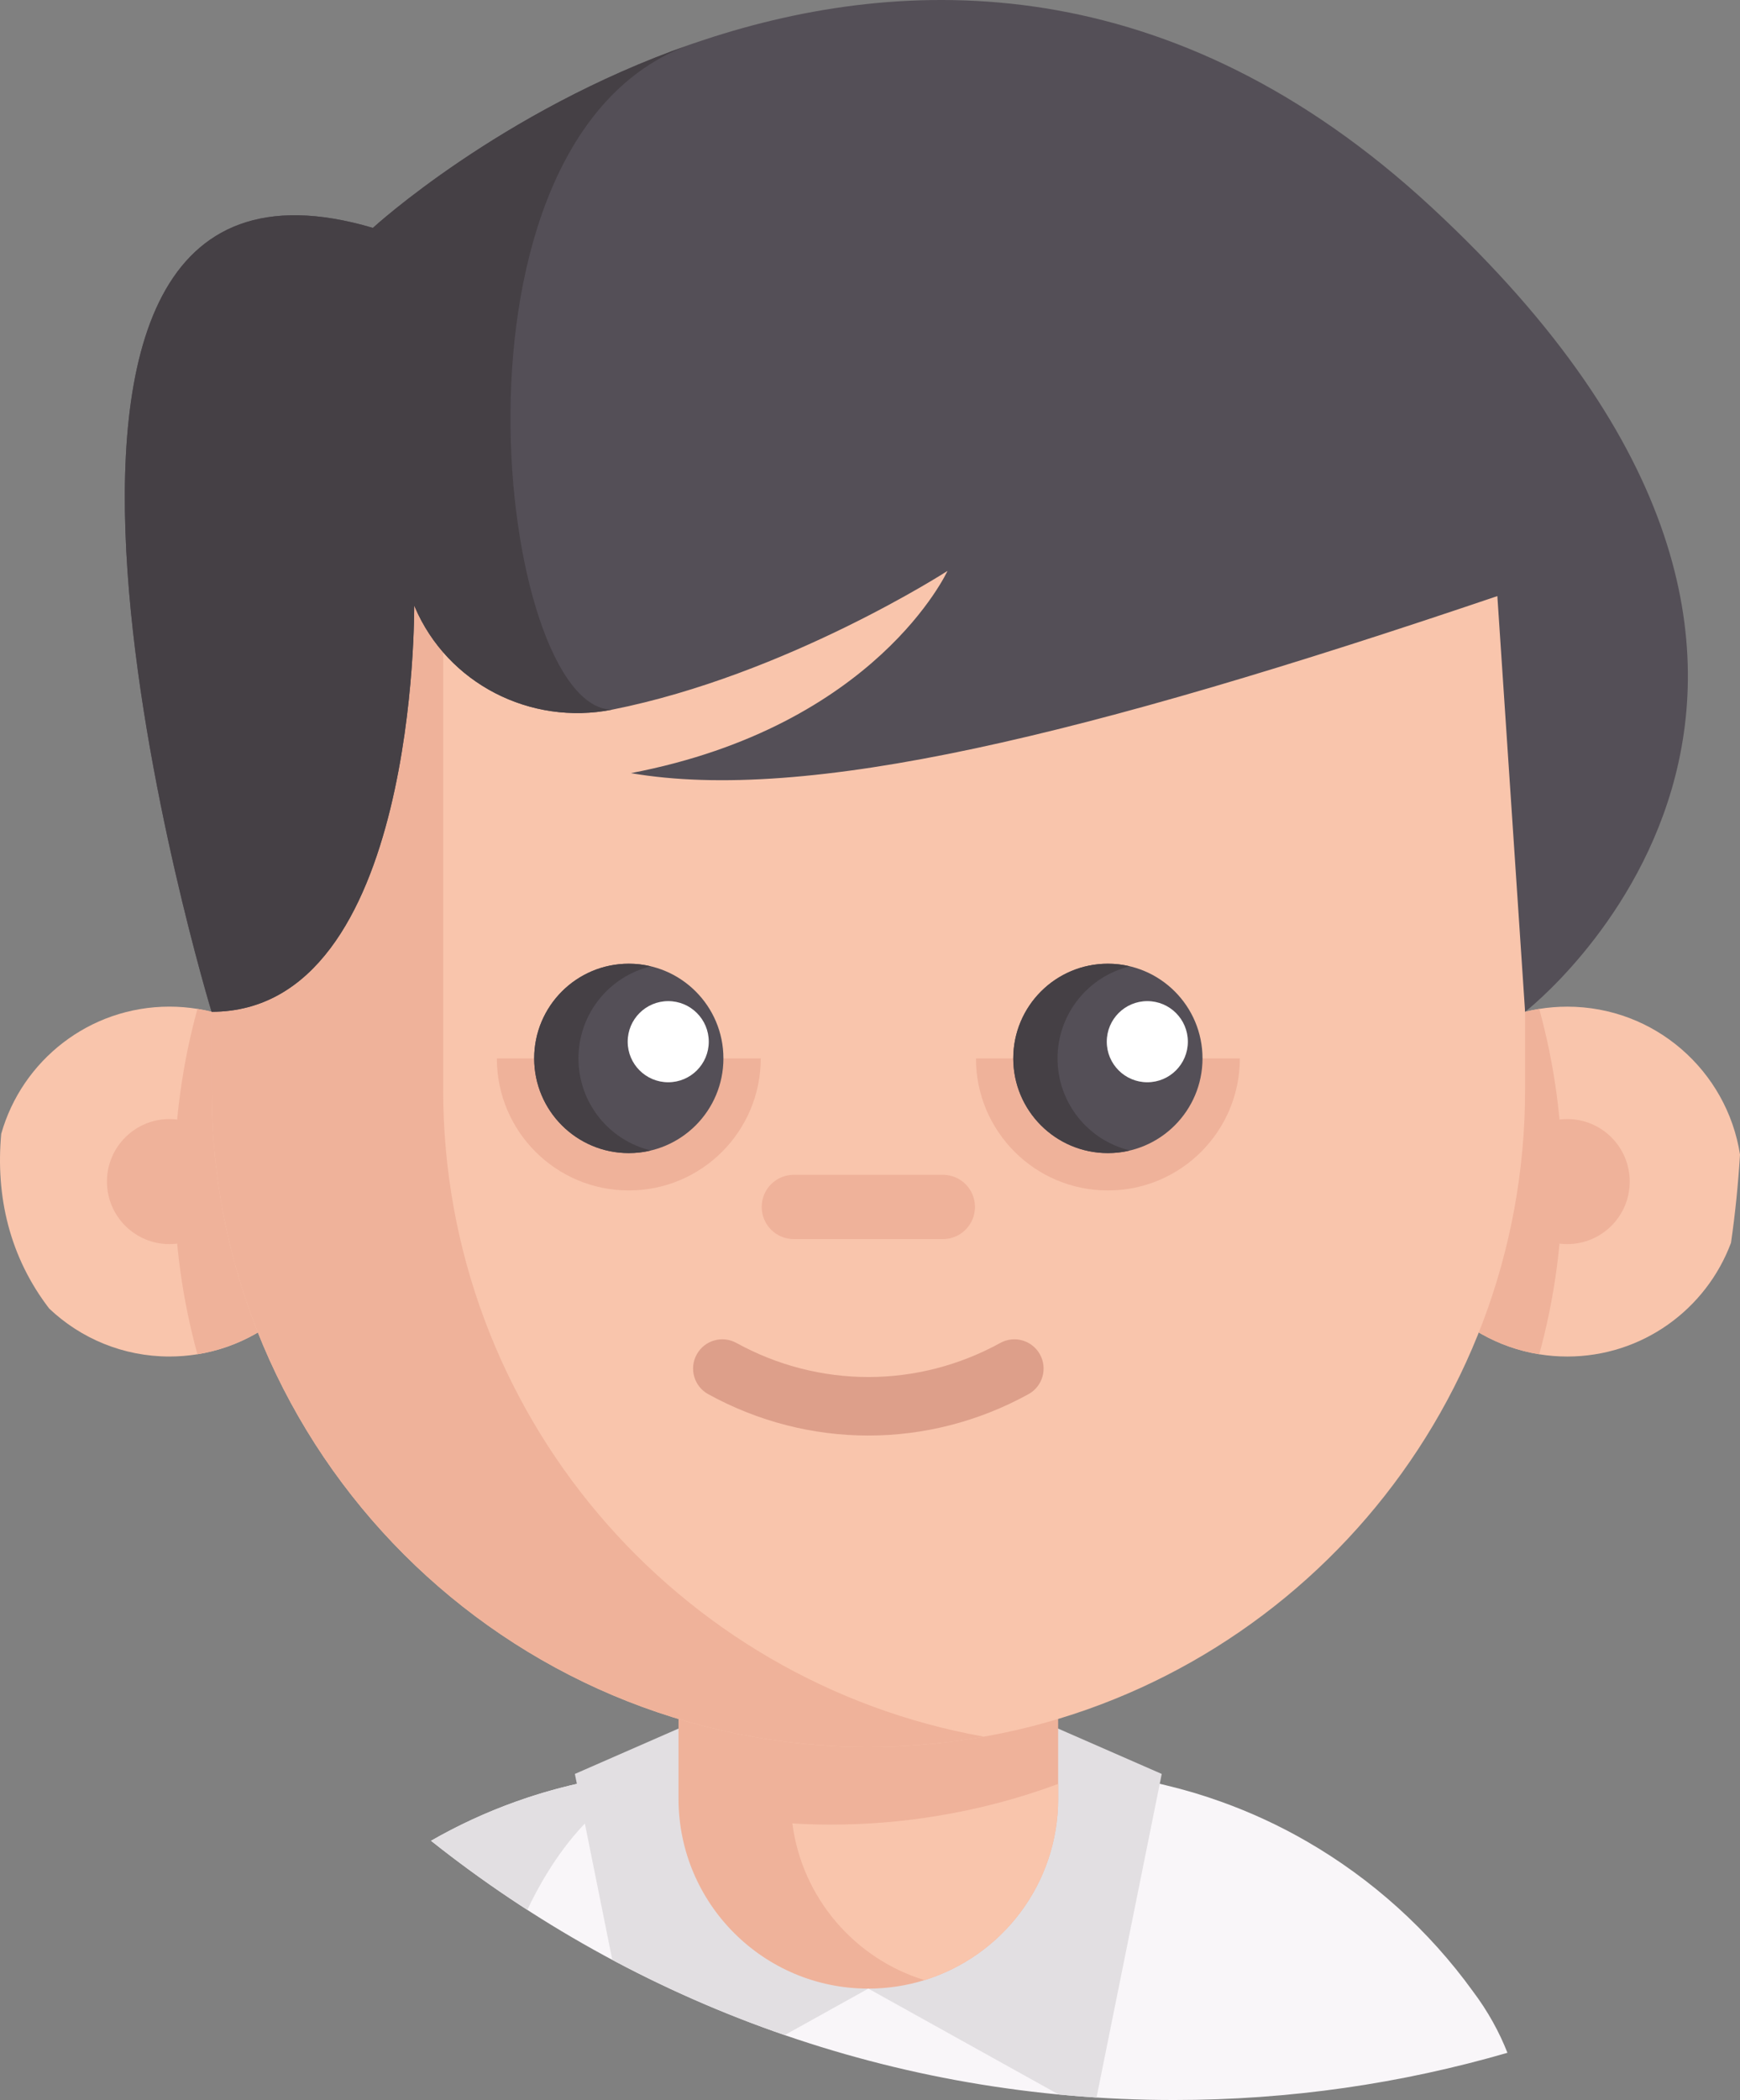 <?xml version="1.0" encoding="utf-8"?>
<!-- Generator: Adobe Illustrator 15.0.0, SVG Export Plug-In . SVG Version: 6.00 Build 0)  -->
<!DOCTYPE svg PUBLIC "-//W3C//DTD SVG 1.1//EN" "http://www.w3.org/Graphics/SVG/1.1/DTD/svg11.dtd">
<svg version="1.1" id="Capa_1" xmlns="http://www.w3.org/2000/svg" xmlns:xlink="http://www.w3.org/1999/xlink" x="0px" y="0px"
	 width="372.808px" height="449.608px" viewBox="67.459 29.392 372.808 449.608"
	 enable-background="new 67.459 29.392 372.808 449.608" xml:space="preserve">
<rect x="67.459" y="29.392" width="372.808" height="449.608" fill="#808080" stroke="none"/>
<g>
	<g>
		<path fill="#F9F6F9" d="M390.44,468.89C367.77,475.47,343.8,479,319,479c-60.17,0-115.49-20.76-159.19-55.5
			c5.74-3.289,11.78-6.09,18.08-8.34c3.84-1.39,7.77-2.56,11.77-3.52c0.71-0.17,1.43-0.33,2.15-0.49c0.93-0.22,1.89-0.41,2.83-0.59
			c3.16-0.62,6.37-1.09,9.62-1.43c0.93-0.101,1.86-0.19,2.81-0.261c3.07-0.25,6.18-0.38,9.33-0.38h74.209
			c4.121,0,8.16,0.221,12.15,0.63c3.24,0.341,6.45,0.82,9.61,1.421c0.96,0.189,1.899,0.39,2.84,0.59
			c0.31,0.069,0.62,0.13,0.931,0.21c0.409,0.1,0.829,0.189,1.229,0.3c4.01,0.96,7.93,2.13,11.76,3.51
			c6.37,2.28,12.49,5.12,18.28,8.46c14.03,8.09,26.189,19.061,35.64,32.13C386.24,459.98,388.68,464.41,390.44,468.89z"/>
		<g>
			<path fill="#E2DFE2" d="M253.5,455.15l-17.91,9.95c-12.8-4.41-25.14-9.8-36.93-16.101h-0.01l-8.02-39.81l29.95-13.1L253.5,455.15
				z"/>
			<path fill="#E2DFE2" d="M316.37,409.19l-13.97,69.28c-2.711-0.17-5.42-0.391-8.11-0.65l-40.79-22.67l32.91-59.06L316.37,409.19z"
				/>
			<path fill="#E2DFE2" d="M216.4,408.49c-15.35,0-27.86,12.75-35.96,29.8c-7.13-4.59-14.01-9.529-20.63-14.79
				c9.22-5.289,19.26-9.319,29.85-11.859c1.64-0.4,3.31-0.76,4.98-1.08c3.16-0.62,6.37-1.09,9.62-1.43
				c0.93-0.101,1.86-0.19,2.81-0.261C210.14,408.62,213.25,408.49,216.4,408.49z"/>
		</g>
		<path fill="#EFB29A" d="M294.176,364.58v49.909c0,18.272-12.047,33.716-28.642,38.847c-3.8,1.178-7.847,1.815-12.034,1.815
			c-22.459,0-40.662-18.203-40.662-40.662V364.58H294.176z"/>
		<path fill="#F9C5AC" d="M294.176,411.328v3.161c0,18.272-12.047,33.716-28.642,38.847c-14.973-4.604-26.23-17.621-28.309-33.551
			c2.717,0.166,5.448,0.25,8.193,0.25c7.694,0,15.236-0.609,22.584-1.815C277.055,416.762,285.802,414.433,294.176,411.328
			L294.176,411.328z"/>
		<g>
			<path fill="#F9C5AC" d="M141.21,282.37c0,18.641-13.62,34.101-31.45,36.97c-1.95,0.311-3.95,0.48-6,0.48
				c-9.97,0-19.04-3.9-25.75-10.26C69.5,298.5,66.5,285.5,67.72,272.15c4.44-15.72,18.89-27.24,36.04-27.24c2.05,0,4.05,0.17,6,0.48
				C127.59,248.26,141.21,263.72,141.21,282.37z"/>
			<path fill="#EFB29A" d="M141.213,282.367c0,18.645-13.619,34.103-31.453,36.972c-3.24-11.778-4.97-24.176-4.97-36.972
				s1.73-25.191,4.97-36.972C127.594,248.264,141.213,263.723,141.213,282.367z"/>
			<circle fill="#EFB29A" cx="103.76" cy="282.367" r="13.386"/>
			<path fill="#F9C5AC" d="M440.268,276.579c-0.391,6.367-1.027,12.671-1.928,18.893c-5.303,14.226-19.011,24.35-35.083,24.35
				c-2.047,0-4.057-0.164-6.003-0.482c-17.837-2.864-31.454-18.327-31.454-36.975c0-18.638,13.617-34.101,31.454-36.966
				c1.947-0.318,3.957-0.482,6.003-0.482C421.976,244.915,437.476,258.641,440.268,276.579z"/>
			<g>
				<path fill="#EFB29A" d="M365.8,282.367c0,18.645,13.619,34.103,31.453,36.972c3.24-11.778,4.97-24.176,4.97-36.972
					s-1.729-25.191-4.97-36.972C379.419,248.264,365.8,263.723,365.8,282.367z"/>
				<circle fill="#EFB29A" cx="403.253" cy="282.367" r="13.386"/>
			</g>
		</g>
		<path fill="#F9C5AC" d="M394.222,262.681c0,70.024-51.157,128.114-118.132,138.899c-7.348,1.206-14.89,1.816-22.584,1.816
			c-77.719,0-140.716-62.996-140.716-140.716V119.421h281.431L394.222,262.681L394.222,262.681z"/>
		<path fill="#EFB29A" d="M278.292,401.212c-0.728,0.127-1.464,0.255-2.201,0.372c-7.349,1.201-14.89,1.811-22.585,1.811
			c-77.716,0-140.714-62.989-140.714-140.714V119.419h49.618V262.68C162.409,331.936,212.419,389.487,278.292,401.212z"/>
		<path fill="#544F57" d="M394.222,246.015l-5.944-89.001c-88.892,30.109-148.102,44.324-185.653,37.906
			c52.639-10.058,67.844-43.299,67.844-43.299s-34.499,22.286-71.837,29.703c-17.513,3.476-35.291-5.572-42.304-21.998
			c-0.051-0.089-0.089-0.188-0.126-0.278c0,0,0.84,86.967-43.41,86.967c0,0-59.569-195.633,34.565-167.834
			c0,0,27.23-25.006,67.878-39.222c0.152-0.051,0.303-0.101,0.468-0.164c0.442-0.164,0.897-0.315,1.352-0.455
			c0.48-0.15,0.935-0.303,1.365-0.454c42.985-14.178,100.086-15.655,155.745,35.871
			C484.724,176.105,394.222,246.015,394.222,246.015L394.222,246.015z"/>
		<path fill="#454045" d="M198.631,181.324c-17.513,3.475-35.291-5.572-42.304-21.998c-0.051-0.089-0.089-0.188-0.126-0.278
			c0,0,0.84,86.967-43.41,86.967c0,0-59.569-195.633,34.565-167.834c0,0,27.23-25.007,67.878-39.222
			C159.448,59.278,174.156,181.324,198.631,181.324z"/>
		<path fill="#DD9F8A" d="M253.507,336.74c-11.783,0-23.566-2.952-34.306-8.857c-3.03-1.665-4.135-5.471-2.47-8.501
			c1.666-3.029,5.472-4.134,8.501-2.47c17.705,9.733,38.846,9.733,56.55,0c3.028-1.665,6.835-0.56,8.501,2.47
			c1.666,3.03,0.56,6.836-2.471,8.501C277.072,333.787,265.289,336.74,253.507,336.74L253.507,336.74z"/>
		<path fill="#EFB29A" d="M269.469,294.683h-31.925c-3.803,0-6.886-3.083-6.886-6.887c0-3.803,3.083-6.886,6.886-6.886h31.925
			c3.803,0,6.887,3.083,6.887,6.886C276.355,291.6,273.271,294.683,269.469,294.683z"/>
		<g>
			<path fill="#EFB29A" d="M276.561,255.995c0,15.613,12.657,28.271,28.271,28.271c15.612,0,28.271-12.657,28.271-28.271"/>
			<circle fill="#544F57" cx="304.831" cy="255.995" r="20.273"/>
			<circle fill="#FFFFFF" cx="313.279" cy="252.417" r="8.687"/>
			<path fill="#EFB29A" d="M173.913,255.995c0,15.613,12.657,28.271,28.27,28.271c15.613,0,28.27-12.657,28.27-28.271"/>
			<circle fill="#544F57" cx="202.183" cy="255.995" r="20.273"/>
			<path fill="#454045" d="M206.924,275.706c-1.519,0.373-3.111,0.564-4.739,0.564c-11.197,0-20.275-9.078-20.275-20.275
				s9.078-20.274,20.275-20.274c1.628,0,3.22,0.19,4.739,0.563c-8.914,2.128-15.527,10.151-15.527,19.711
				C191.397,265.555,198.01,273.577,206.924,275.706L206.924,275.706z"/>
			<path fill="#454045" d="M309.572,275.706c-1.52,0.373-3.111,0.564-4.739,0.564c-11.196,0-20.274-9.078-20.274-20.275
				s9.078-20.274,20.274-20.274c1.628,0,3.22,0.19,4.739,0.563c-8.914,2.128-15.527,10.151-15.527,19.711
				C294.045,265.555,300.658,273.577,309.572,275.706L309.572,275.706z"/>
			<circle fill="#FFFFFF" cx="210.631" cy="252.417" r="8.687"/>
		</g>
	</g>
</g>
</svg>

